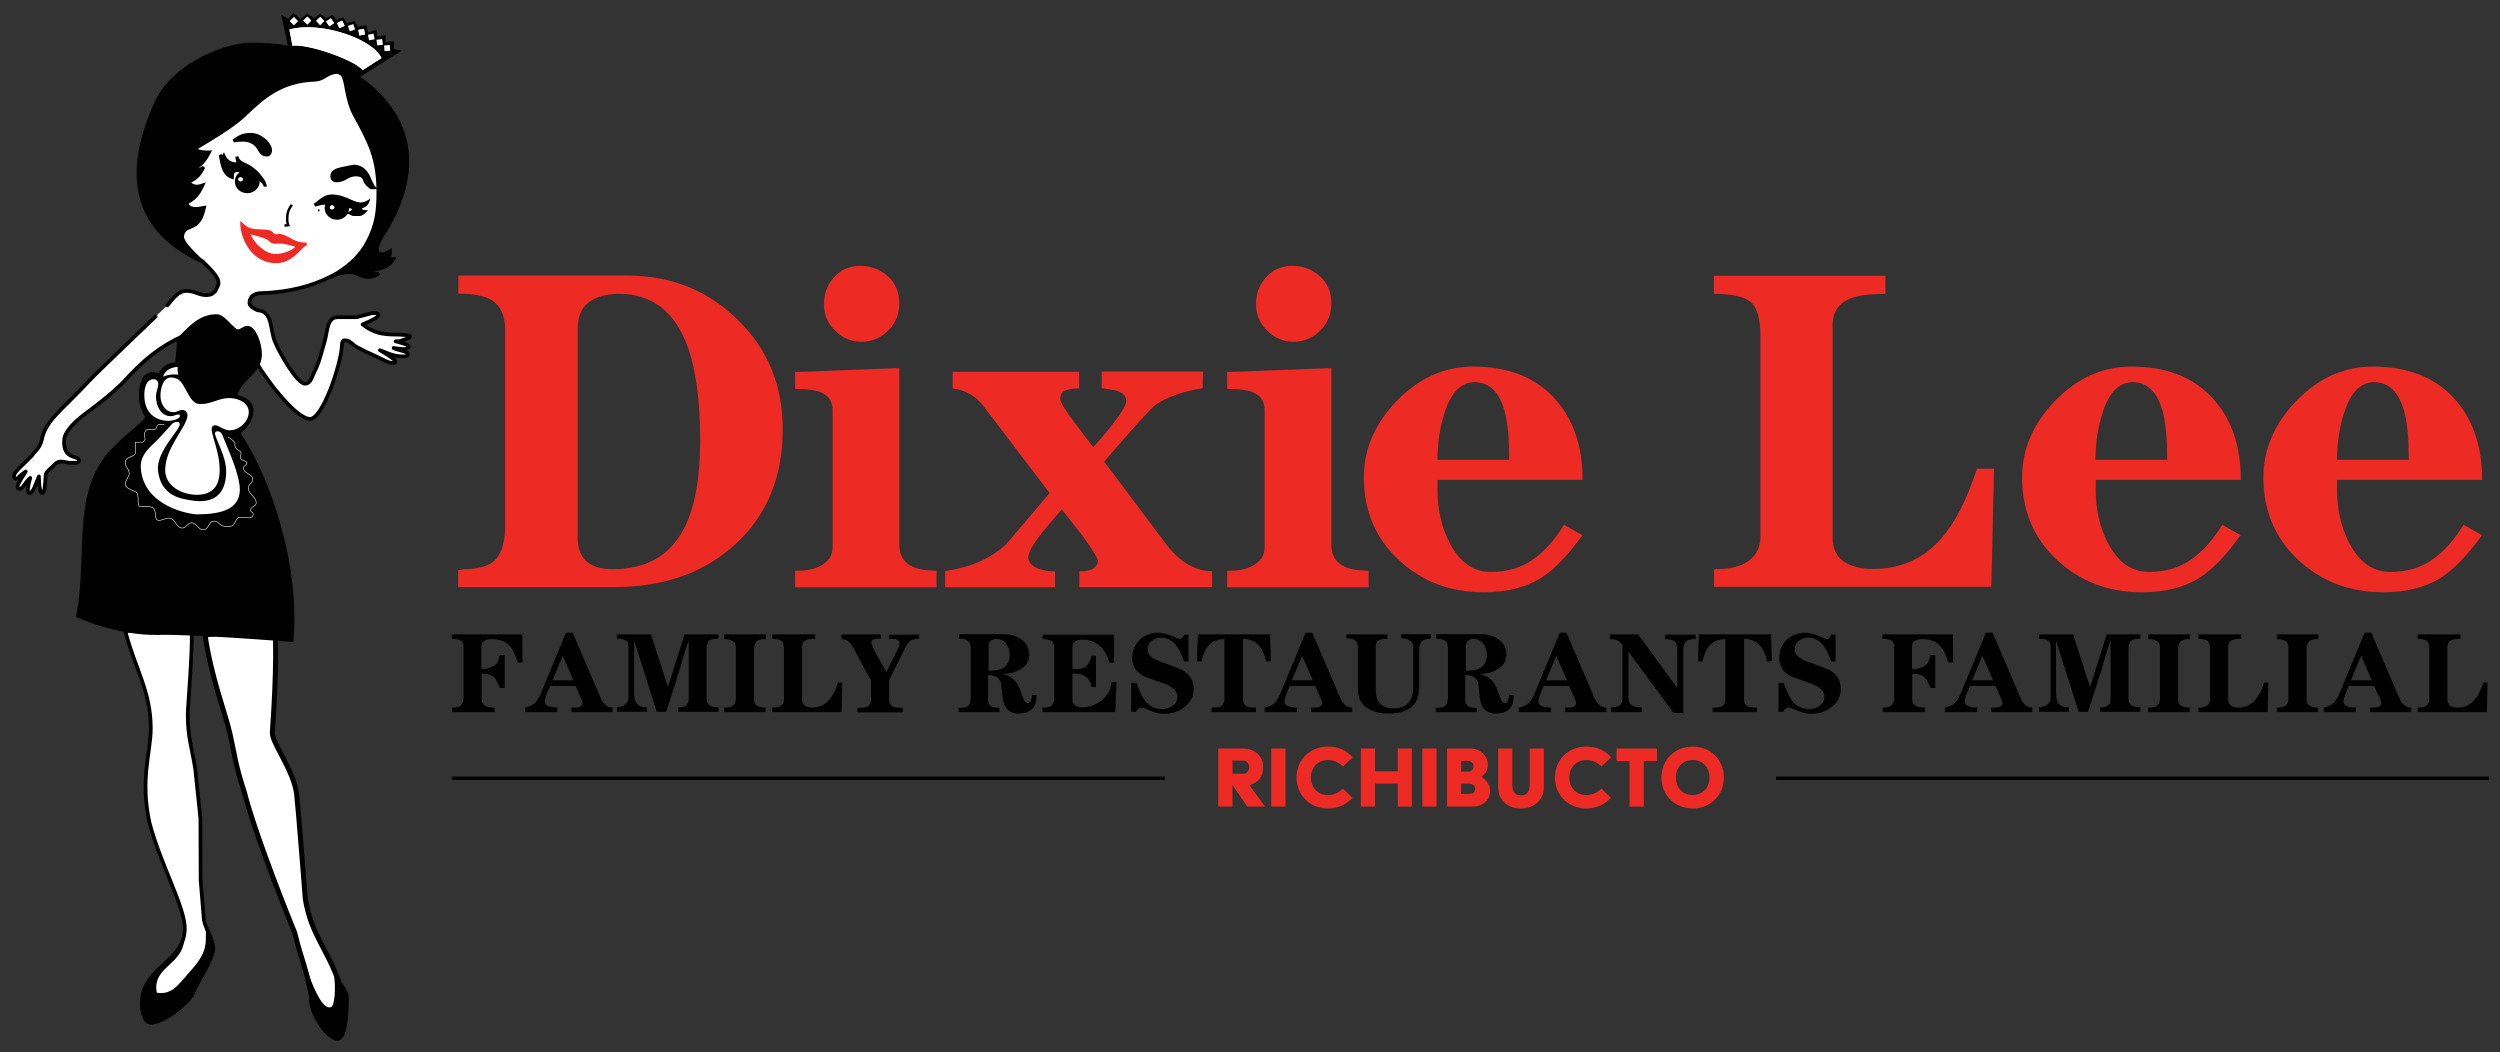 <?xml version="1.0" encoding="utf-8"?>
<!-- Generator: Adobe Illustrator 26.0.2, SVG Export Plug-In . SVG Version: 6.00 Build 0)  -->
<svg version="1.1" id="Layer_1" xmlns="http://www.w3.org/2000/svg" xmlns:xlink="http://www.w3.org/1999/xlink" x="0px" y="0px"
	 viewBox="0 0 1008 424.2" style="enable-background:new 0 0 1008 424.2;" xml:space="preserve">
<rect x="0" y="0" width="1008" height="424.2" fill="#333333" stroke="none"/>
<style type="text/css">
	.st0{fill:#FFFFFF;}
	.st1{fill:none;stroke:#000000;stroke-width:1.5;stroke-miterlimit:3.864;}
	.st2{fill:none;stroke:#000000;stroke-width:2;stroke-miterlimit:3.864;}
	.st3{fill:none;stroke:#000000;stroke-width:1.5;stroke-linejoin:round;stroke-miterlimit:3.864;}
	.st4{fill:none;stroke:#000000;stroke-width:0.221;stroke-miterlimit:3.864;}
	.st5{fill:none;stroke:#000000;stroke-miterlimit:3.864;}
	.st6{fill:#EE2A24;}
	.st7{fill:none;stroke:#FFFFFF;stroke-width:0.227;stroke-linecap:round;stroke-miterlimit:3.864;}
</style>
<g>
	<g>
		<path class="st0" d="M50.5,254.3c3.7,14.8,10.3,24.2,10.3,39.3c0,10-4.4,20.4-0.5,38.2C64.8,349,75,366.4,74.5,375
			c-0.4,7.6-5.4,10.8-11,16.3c-4.8,4.8-6.3,8.4-6.3,13.5c0,2.6,0.9,7.5,3.5,7.5c6.9,0,16.6-10,17-11.7c1.1-3.7,8.2-13.5,8.2-18.1
			c0-4.3-2.9-7.4-3.7-11.6L80.9,355l-0.1-25l-2.1-20.1c-1.5-9.2-3-12.7-3-21.8c0-3.1,1.9-25.1,1.6-33L50.5,254.3z"/>
		<path class="st1" d="M50.5,254.3c3.7,14.8,10.3,24.2,10.3,39.3c0,10-4.4,20.4-0.5,38.2C64.8,349,75,366.4,74.5,375
			c-0.4,7.6-5.4,10.8-11,16.3c-4.8,4.8-6.3,8.4-6.3,13.5c0,2.6,0.9,7.5,3.5,7.5c6.9,0,16.6-10,17-11.7c1.1-3.7,8.2-13.5,8.2-18.1
			c0-4.3-2.9-7.4-3.7-11.6L80.9,355l-0.1-25l-2.1-20.1c-1.5-9.2-3-12.7-3-21.8c0-3.1,1.9-25.1,1.6-33L50.5,254.3z"/>
		<path class="st0" d="M136.9,396.8c-4.7-14-11.4-19.7-13.8-34.3c0,0-2.9-37.3-3.5-42.3c-1.2-9.7-10.1-20.8-9.8-24.9
			c1.9-26.6,1.2-38.8,1.2-38.8l-9.6-1.9h-5.8L82.7,256c2.3,16.6,8.2,31.7,10,39.7c2.1,9.3,2.1,12.3,5.8,23.6
			c3.2,12.8,12.8,38.3,20.3,56.7c2.6,10.6,5,15.4,6.8,25.9c-0.5,7.9,8.1,17.9,11,16.6c3-1.4,3-14,3-16.1
			C139.7,400.5,138.2,398.1,136.9,396.8"/>
		<path class="st2" d="M136.9,396.8c-4.7-14-11.4-19.7-13.8-34.3c0,0-2.9-37.3-3.5-42.3c-1.2-9.7-10.1-20.8-9.8-24.9
			c1.9-26.6,1.2-38.8,1.2-38.8l-9.6-1.9h-5.8L82.7,256c2.3,16.6,8.2,31.7,10,39.7c2.1,9.3,2.1,12.3,5.8,23.6
			c3.2,12.8,12.8,38.3,20.3,56.7c2.6,10.6,5,15.4,6.8,25.9c-0.5,7.9,8.1,17.9,11,16.6c3-1.4,3-14,3-16.1
			C139.7,400.5,138.2,398.1,136.9,396.8z"/>
		<path class="st2" d="M139.2,132.1c1.3,0.3,2.1,1.1,2.5,2.3"/>
		<path class="st0" d="M35.7,153.8c-3.8,4.1-5.1,5.2-8.9,9.1c-2.9,2.9-6.5,6.3-8.4,10c-2.2,4-0.7,5.8-4.7,9.7
			c-2.5,3.6-9.8,8.4-7.7,10.2c0.8,0.7,1.8-0.7,1.8-0.7c0.6-0.7,1.9-1.4,2.6-2c-2.1,3.3-4.1,6.3-3,6.9c1.6,0.9,2.5-2.5,4.8-4.3
			c-0.9,2.9-1.3,5.5-0.6,6c0.8,0.6,1.8-1.1,2.2-2c0.8-1.8,1.1-2.9,1.9-4.6c0,0.9,0.1,6.9,1.3,6.7c1.1-0.1,1.2-4,1.4-7.2
			c0-1.1,1.7-2.5,3-3.7c1-1,1.7-1.8,3.2-1.8s2.3,0.5,3.7,0.5c1.6,0,3.4,0.3,3.6-0.9c0-2.3-6.8,0-6-8.6c0.4-3.4,4.4-7.2,8.4-10.2
			c5.7-4.3,9.1-6.8,14.3-11.7c2.9-2.6,10.9-13.3,24.6-19.4c3.4-1.7,6-0.8,9.7-0.8c8.6,0,12.3,5.1,19.7,9.6
			c3.3,6.7,16.5,24.3,22.4,24.3c5.1,0,12.3-21.6,12.8-29c0.1-1.1,0-2.7,1.2-2.7c2.1,0,2.9,1.6,4.7,2.6c3.1,1.7,4.9,2.5,8.2,4
			c2.5,1.1,4.3,2.4,6.4,2.6c0.4,0,0.9-0.1,1.1-0.5c0.3-0.8-4.1-3.5-6.2-4.7c3.6,1.4,5.6,2.5,9.3,2.5c0.9,0,1.7,0,2-0.8
			c0.4-0.9-2.8-1.6-4.7-2.1c-0.5-0.1-0.7-0.3-1.1-0.5c1.7,0.1,5.5,1.3,6.1-0.6c0-0.7-2.1-1.2-5.3-2.1c1.7,0,1.6,0,3.2-0.6
			c0.9-0.3,2.6-0.6,2.6-1.5c0-0.3-3.5-0.6-5.4-0.6c-5.6,0-9.3-0.6-13.7-4.1c3.5-1.5,6.8-3,6.4-4c-0.3-0.9-2.8-0.5-2.8-0.5l-6.1,1.6
			h-7.6c-4.3,0-4,5.7-5.2,9.8c-1.5,5-2,8.1-4.4,12.8c-0.9,1.9-1.4,4.2-3.5,4.2c-3.3,0-10.3-12.5-12.1-16.8c-2.1-4.9-0.8-12.4-7-12.8
			c-1.1-0.4-3.2-1.6-3.3-2.7c-0.2-3.9,3.8-4.2,4.3-4.2c11.6-0.3,21.1-2.9,28.4-6.7h0.3c9.2-3.7,15.7-10.2,19.8-19.3
			c1.7-3.9,6.1-4.9,6.1-9.2V69.5c0-10.4-6.1-15.2-11.2-24.2c-4.2-7.3-4.6-17.7-13.1-17.7c-11.1,0-17.6,1.8-27.5,7
			c-11.8,6.2-21.8,6.8-28.5,18.2C71.1,66.2,70,75.9,70,91.3c0,6.8,5.2,11.9,11.6,14c3.2,3.1,6.3,6.2,6.5,8.4
			c0.2,1.4-0.7,2.2-1.2,3.5c-0.9,1.3-2.1,1.8-3.7,1.8c-3.1,0-4.7-1.7-7.8-1.7c-3.8,0-5.4,3-7.9,5.8C67.6,123,39.9,149.3,35.7,153.8"
			/>
	</g>
	<polygon points="144.5,31.4 162,20.4 158.8,19.8 158.8,16.7 155.4,16.9 155.5,14.2 152.1,14.7 151.8,11.9 148.4,13.1 147.7,10.2 
		144.2,10.8 143.1,8.5 139.8,9.3 138.4,7 135.6,8.1 134,5.9 131.7,7.4 129,5.5 126.6,7.3 123.9,5.4 121.1,7.7 118.3,5.2 116.2,7.6 
		113.4,5.9 116.4,20.1 	"/>
	<g>
		<path class="st0" d="M153.8,23.4c-3.4-7.6-24.3-15-37.1-11.5l1.2,6.5c6.5-0.8,25.6,6,28.3,9.9L153.8,23.4z"/>
		<path class="st0" d="M153.8,23.4c-3.4-7.6-24.3-15-37.1-11.5l1.2,6.5c6.5-0.8,25.6,6,28.3,9.9L153.8,23.4z"/>
	</g>
	<polygon class="st0" points="116.9,8.5 118.5,10.1 120.1,8.5 118.5,6.9 	"/>
	<polygon class="st0" points="116.9,8.5 118.5,10.1 120.1,8.5 118.5,6.9 	"/>
	<polygon class="st0" points="122.3,8.3 123.9,9.9 125.5,8.3 123.9,6.7 	"/>
	<polygon class="st0" points="122.3,8.3 123.9,9.9 125.5,8.3 123.9,6.7 	"/>
	
		<rect x="127.919" y="7.248" transform="matrix(0.72 -0.694 0.694 0.72 30.348 91.966)" class="st0" width="2.3" height="2.3"/>
	
		<rect x="127.919" y="7.248" transform="matrix(0.72 -0.694 0.694 0.72 30.348 91.966)" class="st0" width="2.3" height="2.3"/>
	<polygon class="st0" points="131.5,8.7 132.8,10.6 134.7,9.3 133.4,7.4 	"/>
	<polygon class="st0" points="131.5,8.7 132.8,10.6 134.7,9.3 133.4,7.4 	"/>
	
		<rect x="136.222" y="8.706" transform="matrix(0.907 -0.422 0.422 0.907 8.661 58.863)" class="st0" width="2.3" height="2.3"/>
	
		<rect x="136.222" y="8.706" transform="matrix(0.907 -0.422 0.422 0.907 8.661 58.863)" class="st0" width="2.3" height="2.3"/>
	<g>
		<path d="M84.6,375.7c-0.2-0.4-0.4-0.8-0.5-1.2l-1.2,0.4c0.2,0.9,0.2,1.4,0.1,2.2c0,0.3,0,0.7,0,1.2c0,6.1-2.9,9.5-7,14.1l-1.9,2.2
			c-2.8,3.2-5,5.8-9.2,5.8c-0.5,0-0.8-0.1-1.2-0.1c-0.2,0-0.3,0-0.5-0.1c0-0.3-0.1-0.5-0.1-0.7C63,399,63,398.6,63,398
			c0-4,2.6-6.5,5.3-9s5.5-5.2,5.9-9.6L73,379c-1.3,3.7-3.9,6.1-7.1,9.2c-0.9,0.8-1.8,1.7-2.8,2.7c-4.7,4.7-6.5,8.5-6.5,14
			c0,3.3,1.1,8.1,4.1,8.1c7.1,0,17-10,17.7-12.1c0.4-1.4,1.7-3.7,3.1-6.3c2.4-4.2,5.1-9.1,5.1-12C86.6,380,85.6,377.8,84.6,375.7"/>
		<path d="M137.4,396.4c-0.5-1.6-1.1-3.1-1.7-4.6l-1.2,0.4c1.2,6.8,0.2,13.4-0.9,13.8c-0.3,0.1-0.5,0.2-0.8,0.2
			c-3.5,0-7.3-10.4-8.7-14.3l-1.2,0.4c0.8,2.9,1.5,6.2,2.1,9.6c-0.3,5.1,2.9,10.9,6.2,14.3c1.1,1.1,3.1,3,4.9,3
			c0.3,0,0.6-0.1,0.8-0.2c2.8-1.3,3.4-9.8,3.4-16.7C140.3,400.4,138.9,397.9,137.4,396.4"/>
	</g>
	
		<rect x="140.605" y="10.089" transform="matrix(0.945 -0.327 0.327 0.945 4.102 46.912)" class="st0" width="2.3" height="2.3"/>
	
		<rect x="144.691" y="11.799" transform="matrix(0.982 -0.188 0.188 0.982 0.169 27.68)" class="st0" width="2.3" height="2.3"/>
	
		<rect x="144.691" y="11.799" transform="matrix(0.982 -0.188 0.188 0.982 0.169 27.68)" class="st0" width="2.3" height="2.3"/>
	
		<rect x="148.492" y="13.792" transform="matrix(0.982 -0.191 0.191 0.982 -0.102 28.827)" class="st0" width="2.3" height="2.3"/>
	
		<rect x="152.004" y="15.896" transform="matrix(0.992 -0.123 0.123 0.992 -0.934 18.968)" class="st0" width="2.3" height="2.3"/>
	
		<rect x="155.008" y="18.199" transform="matrix(0.996 -0.085 0.085 0.996 -1.081 13.392)" class="st0" width="2.3" height="2.3"/>
	<path class="st3" d="M35.7,153.8c-3.8,4.1-5.1,5.2-8.9,9.1c-2.9,2.9-6.5,6.3-8.4,10c-2.2,4-0.7,5.8-4.7,9.7
		c-2.5,3.6-9.8,8.4-7.7,10.2c0.8,0.7,1.8-0.7,1.8-0.7c0.6-0.7,1.9-1.4,2.6-2c-2.1,3.3-4.1,6.3-3,6.9c1.6,0.9,2.5-2.5,4.8-4.3
		c-0.9,2.9-1.3,5.5-0.6,6c0.8,0.6,1.8-1.1,2.2-2c0.8-1.8,1.1-2.9,1.9-4.6c0,0.9,0.1,6.9,1.3,6.7c1.1-0.1,1.2-4,1.4-7.2
		c0-1.1,1.7-2.5,3-3.7c1-1,1.7-1.8,3.2-1.8s2.3,0.5,3.7,0.5c1.6,0,3.4,0.3,3.6-0.9c0-2.3-6.8,0-6-8.6c0.4-3.4,4.4-7.2,8.4-10.2
		c5.7-4.3,9.1-6.8,14.3-11.7c2.9-2.6,10.9-13.3,24.6-19.4c3.4-1.7,6-0.8,9.7-0.8c8.6,0,12.3,5.1,19.7,9.6
		c3.3,6.7,16.5,24.3,22.4,24.3c5.1,0,12.3-21.6,12.8-29c0.1-1.1,0-2.7,1.2-2.7c2.1,0,2.9,1.6,4.7,2.6c3.1,1.7,4.9,2.5,8.2,4
		c2.5,1.1,4.3,2.4,6.4,2.6c0.4,0,0.9-0.1,1.1-0.5c0.3-0.8-4.1-3.5-6.2-4.7c3.6,1.4,5.6,2.5,9.3,2.5c0.9,0,1.7,0,2-0.8
		c0.4-0.9-2.8-1.6-4.7-2.1c-0.5-0.1-0.7-0.3-1.1-0.5c1.7,0.1,5.5,1.3,6.1-0.6c0-0.7-2.1-1.2-5.3-2.1c1.7,0,1.6,0,3.2-0.6
		c0.9-0.3,2.6-0.6,2.6-1.5c0-0.3-3.5-0.6-5.4-0.6c-5.6,0-9.3-0.6-13.7-4.1c3.5-1.5,6.8-3,6.4-4c-0.3-0.9-2.8-0.5-2.8-0.5l-6.1,1.6
		h-7.6c-4.3,0-4,5.7-5.2,9.8c-1.5,5-2,8.1-4.4,12.8c-0.9,1.9-1.4,4.2-3.5,4.2c-3.3,0-10.3-12.5-12.1-16.8c-2.1-4.9-0.8-12.4-7-12.8
		c-1.1-0.4-3.2-1.6-3.3-2.7c-0.2-3.9,3.8-4.2,4.3-4.2c11.6-0.3,21.1-2.9,28.4-6.7h0.3c9.2-3.7,15.7-10.2,19.8-19.3
		c1.7-3.9,6.1-4.9,6.1-9.2V69.5c0-10.4-6.1-15.2-11.2-24.2c-4.2-7.3-4.6-17.7-13.1-17.7c-11.1,0-17.6,1.8-27.5,7
		c-11.8,6.2-21.8,6.8-28.5,18.2C71.1,66.2,70,75.9,70,91.3c0,6.8,5.2,11.9,11.6,14c3.2,3.1,6.3,6.2,6.5,8.4c0.2,1.4-0.7,2.2-1.2,3.5
		c-0.9,1.3-2.1,1.8-3.7,1.8c-3.1,0-4.7-1.7-7.8-1.7c-3.8,0-5.4,3-7.9,5.8C67.6,123,39.9,149.3,35.7,153.8z"/>
	<path d="M157.6,103.7c0.4-0.8,0.4-1.7,0.4-2.6V100l-1,0.6c-0.5,0.3-2.1,1.2-3.2,1.2c-0.3,0-0.6-0.1-0.7-0.2
		c-0.8-0.7-0.2-3.1,1.4-5.8c8-12,23-42.3-9.7-65.2c-15.2-9.1-24.5-13.4-43.7-13.4c-9.1,0-30.5,7.1-38.6,23.5
		c-7.8,17.2-9.4,31.1-5,42.7c3.7,9.7,11.8,17.3,23.9,22.6l0.7-1l-0.8-0.7c-3.4-3.3-7.3-7-7.1-9c0.2-2,1.3-2.5,2.8-3.1
		c0.9-0.4,1.9-0.8,2.8-1.6c2-1.9,2.7-4.5,3.2-6.8l0.2-0.9L82.3,83c-0.3,0.1-0.7,0.1-1,0.2c-0.9,0.2-1.7,0.3-2.5,0.3
		c-1.2,0-2.1-0.4-2.8-1.3c3.1-1.9,4.4-3.1,6.4-7.4l0.6-1.3L81.6,74c-1.7,0.6-3.1,0.8-4.5-0.4c2.9-1.5,4.1-2.9,5.6-5.9l-0.9-0.8
		c-0.7,0.4-1.3,0.8-1.8,1c2.1-1.6,3.4-3.1,5-6.3l0.5-1l-1.1,0.1c-1.6,0.1-3.2-0.1-4.7-0.6c4.9-2.9,14.4-8.6,18.5-12.4
		c0.6-0.5,1.2-1.1,1.8-1.7c6.3-5.9,13.4-12.6,26.8-13.1c2.3-0.1,3.6-0.9,4.9-1.7c1.2-0.7,2.3-1.4,4.4-1.4c0.1,0,0.6,0.2,0.8,0.4
		c0.2,0.1,0.4,0.2,0.6,0.3c0.7,1.1,1.1,3.1,1.5,5.4c0.6,3.1,1.4,7,3.2,10.5c6.2,11.3,9.6,17.6,9.6,31.2c0,7.4-0.7,13-4.2,19.5
		c-2.8,5.5-7.8,10.2-14.6,13.8l0.5,1.2c0.7-0.2,1.3-0.4,1.8-0.6c2.1-0.7,3-1,5.9-1c1.3,0,2.3,0.4,3.3,0.9c1.1,0.5,2.2,1,3.8,1
		c1.4,0,3-0.1,4.9-1.7l-0.5-1.1c0,0-1.4,0.2-1.9,0c0.3-0.1,0.7-0.2,1.1-0.3c2.1-0.4,5.5-1.2,7.4-4.6l0.7-1.2l-1.4,0.3
		C158.4,103.6,158,103.6,157.6,103.7"/>
	<path d="M101.2,53.6c-3.2,0-4.7,0.7-7.4,2.7l0.5,1.1c1.3-0.2,2.5-0.3,3.5-0.3c2.4,0,3.4,0.7,4.3,1.2c0.1,0.1,0.3,0.2,0.3,0.2
		c0.8,0.7,1.2,1.4,1.6,2.1c0.7,1.2,1.5,2.5,3.7,2.5c1.1,0,1.9-1,2-2.5c0-1.1-0.7-2.6-2-4C105.9,54.8,103.4,53.6,101.2,53.6"/>
	<path d="M151.3,75.2c-0.5-0.5-0.9-1.5-1.4-2.5c-1-2.5-2.5-6-7.1-6.3c-0.3,0-1.2,0.2-2.8,0.5c-0.9,0.2-2,0.4-2.8,0.6
		c-3.5,0.7-4,2.5-4,3.5c0,1.6,1,2.5,2.6,2.5s2.9-0.6,4.1-1.3c1.1-0.6,2.2-1.1,3.4-1.1h0.2c2.3,0.1,2.6,0.7,3,1.8
		c0.2,0.6,0.5,1.2,1.2,1.9c0.1,0.1,0.2,0.3,0.4,0.4c0.5,0.5,1,1.1,2,1.1c0.2,0,0.4,0,0.6,0l1.7-0.2L151.3,75.2z"/>
	<path d="M105.6,71.1l-0.3-0.4c-1.3-1.7-2.3-2.5-4-3.7c-0.7-0.5-1.5-0.9-2.2-1.2c-1.5-0.7-2.6-1.2-3-2.8l-1.2,0.2
		c0,0.3,0.1,0.5,0.1,0.7c0.1,0.6,0.1,1.1,0.3,1.6c-2.2-0.1-3.7-1.1-4.5-3l-0.5-1.1l-0.6,1c0,0.1-0.1,0.1-0.1,0.2l0,0l-0.3-0.5
		l-1.1,0.5c0.1,0.5,0.2,1.1,0.3,1.6c0.7,3.4,1.3,6.6,4.9,7.9l0.8,0.3l0.1-0.8c0-0.3,0-0.6,0-0.8v-0.4c0-0.5,0.5-1,1-1
		c0.6,0,1.1,0,1.3,0.1c-1.2,0.9-1.9,2.2-1.9,3.7c0,2.6,2.2,4.7,5,4.7c2.7,0,5-2.1,5-4.7v-0.1c0.8,0.5,1.3,1.1,1.7,2.2l1.2-0.1
		C107.4,73.4,106.5,72.3,105.6,71.1"/>
	<path class="st0" d="M96.1,72.3c0-0.4,0.4-0.8,0.9-0.8s0.9,0.4,0.9,0.8s-0.4,0.8-0.9,0.8C96.5,73.1,96.1,72.8,96.1,72.3"/>
	<path class="st0" d="M96.1,72.3c0-0.4,0.4-0.8,0.9-0.8s0.9,0.4,0.9,0.8s-0.4,0.8-0.9,0.8C96.5,73.1,96.1,72.8,96.1,72.3"/>
	<path d="M128.3,84.8c0-0.2,0.1-0.4,0.2-0.4c0.1,0,0.2,0.2,0.2,0.4c0,0.2-0.1,0.4-0.2,0.4C128.4,85.2,128.3,85,128.3,84.8"/>
	<path class="st4" d="M128.3,84.8c0-0.2,0.1-0.4,0.2-0.4c0.1,0,0.2,0.2,0.2,0.4c0,0.2-0.1,0.4-0.2,0.4
		C128.4,85.2,128.3,85,128.3,84.8z"/>
	<path d="M141,85.2l-0.6,0.4c0.2-0.5,0.4-1.1,0.4-1.7v-0.1c0.5,0.2,0.9,0.4,1.3,0.6C141.8,84.6,141.4,84.9,141,85.2 M148.7,81.8
		l0.7-1.7l-1.6,0.9c-2.1,1.2-4.1,0.5-6.5-0.6c-2-0.9-4.2-1.9-7.4-2c-2.6,0-4.2,1.3-6,2.7c-0.4,0.4-0.9,0.7-1.4,1.1l0.6,1.1
		c1.3-0.4,2.6-0.7,4-0.8c-0.1,0.4-0.2,0.9-0.2,1.4c0,2.6,2.2,4.7,5,4.7c1.8,0,3.4-1,4.3-2.4l0.8,0.3c0.2,0.1,0.3,0.1,0.4,0.2
		c0.3,0.2,0.7,0.4,1.2,0.4h2.3c1.2,0,2.3-1.1,2.5-1.3l1-1l-1.4-0.1c-0.5,0-0.9-0.2-1.2-0.6h0.1C146.9,83.6,148.1,83.2,148.7,81.8"/>
	<path class="st0" d="M133,83.6c0-0.4,0.4-0.8,0.9-0.8s0.9,0.4,0.9,0.8s-0.4,0.8-0.9,0.8S133,84.1,133,83.6"/>
	<path class="st0" d="M133,83.6c0-0.4,0.4-0.8,0.9-0.8s0.9,0.4,0.9,0.8s-0.4,0.8-0.9,0.8S133,84.1,133,83.6"/>
	<path class="st5" d="M117.7,82.6c-1.6,2-1.9,3.6-1.9,6.1c0,0.8,0.1,1.3,0.4,2.1c-0.6,0.1-0.9,0.1-1.5,0.1"/>
	<path class="st6" d="M123.5,97.8c-3.4,0-5-1-6.6-1.9c-1.1-0.6-2.3-1.3-4-1.6c-0.3-0.1-0.6,0-0.9,0.1s-0.7,0.1-1,0
		c-0.5-0.1-0.7-0.4-1-0.7c-0.4-0.4-0.8-0.8-1.8-1c-1.1-0.1-2.1-0.2-3.1-0.2c-2.8-0.1-5-0.2-7.1-2.4L96.9,89v1.5
		c0,3.9,3.2,14.9,13.7,15.6c0.3,0,0.6,0,0.8,0l0,0c4.6,0,7.5-2.9,9.6-5c1.1-1.1,2-2,2.8-2.3L123.5,97.8z"/>
	<path class="st0" d="M119,99.4c-2.5-0.5-3.8-1.2-6.3-1.2c-1,0-1.4,0.2-2.6,0c-1.3-0.3-1.7-1.4-3-1.9c-2.3-0.9-4.4-1.4-6.1-1.8
		c2,4.4,6.3,7.8,9.9,7.9C113.7,102.5,118.3,100.9,119,99.4"/>
	<path d="M97,174.6c2.9-1.9,5.1-5.7,5.2-8.8c0.1-3.2-2.4-5.7-6.4-6.5c0.9-3.1,2.9-5.1,4.8-7c2.4-2.4,5-5,5-9.5s-2.5-11.4-5.8-11.4
		c-0.9,0-1.7,0.4-2.3,0.8c-0.6,0.3-1.1,0.6-1.7,0.6c-0.5,0-1.8-1.3-2.8-2.3c-1.7-1.8-3.7-3.8-5.6-3.8c-6.4,0-10.2,3.9-13.9,7.6
		c-0.7,0.7-1.4,1.4-2.1,2.1l-0.2,0.2v0.3c0.2,2.1,0,3.7-0.2,5.4c-0.1,1.1-0.2,2.3-0.3,3.8c-3,0.2-5.3,1.6-6.9,4.4
		c-0.2,0-0.4-0.1-0.7-0.2c-0.5-0.1-1-0.3-1.5-0.3c-3.5,0-5.6,3.5-5.6,9.5c0,3.6,0.9,5.7,2.5,8.8c-1,1.4-3.3,3.4-6,5.7
		s-5.7,4.9-8.2,7.7C34,192.9,33.4,208,32.9,224c-0.3,8-0.6,16.2-2.2,24.2l-0.1,0.5l0.4,0.2c0.2,0.1,16.2,7.5,33,7.1
		c12.9-0.4,53.3,2.8,53.6,2.8l0.6,0.1l0.1-0.6C121,228.1,109.3,192.9,97,174.6"/>
	<path class="st0" d="M74.3,156.1c-1.1-2.4-2.8-3.9-5.3-3.9c-3.2,0-4.3,4.2-4.3,7.4c0,3.3,2,6.6,5.3,6.6c1.4,0,2.1-0.9,3.6-0.9
		c1.1,0,2.1,1.1,2,2.3c-0.5,5-9,12.8-9,22c0,6.4,6.9,10.1,13.3,9.9c7.8-0.3,9-6.1,8.6-11.8c-0.4-7-4.2-14.2-2.9-15.7
		c1.6-1.8,3.9,1.5,7,1.5c3.8,0,7.6-3.4,7.7-7.2c0.1-3.5-3.6-5.8-7.9-5.8c-4.1,0-7.2,2.4-11.3,2.4C77.4,163.2,76.2,159.1,74.3,156.1"
		/>
	<path class="st0" d="M71.6,147.9c-2.8,0.3-5,1.3-5.9,4c2.6-1.2,5.6-1,6.2-0.8C71.6,149.9,71.6,149.2,71.6,147.9"/>
	<path class="st0" d="M72.3,167.1c-1.4,0-2.1,0.7-3.5,0.7c-3.9,0-5.9-4.1-5.9-7.9c0-2.1,0.9-3.2,0.9-5.3c0-1-0.9-1.7-1.9-1.7
		c-3,0-3.8,3.8-3.7,6.8c0.1,6.7,4.4,10,9.9,10C69.9,169.6,73.5,168.7,72.3,167.1"/>
	<path class="st0" d="M63.7,189.7c0.5,4.3,2.4,10,10.9,11.6c4,0.8,16.3,3.7,16.6-11c0.1-6.4-4.5-13.4-4.5-15.6c0-0.7,0.5-0.8,1-0.8
		c1.8,0,2.1,2,2.8,3.6c1.1,2.8,6.3,14,6.2,20.1c-0.2,7.5-6.9,9.7-17,9.8c-3.5,0-21.7-3.3-22.9-18.4c-0.4-4.6,2.1-7.3,5.5-10.5
		c2.2-2,3.2-3.4,5.2-5.5c1.3-1.4,2.1-2.9,4-2.9c0.4,0,0.8,0.2,0.9,0.6C73.6,172.5,62.9,181.7,63.7,189.7"/>
	<path class="st7" d="M66.2,171.1c-0.2,0-1.6,0-1.9,0c-1.4,0-0.8,2.1-2.2,2.1h-2.4c-0.9,0-1.3,0.9-1.5,1.8l0.3,2.1
		c-0.3,0.6-0.6,1.2-1.3,1.2h-2.6c0,0.6,0.1,0.9,0.1,1.5v2.4c0,2.3-4.2,1.8-4.2,4.1c0,2.2,1.6,2.6,1.6,4.8c0,0.7-1.6,2.9-1.6,4.1
		c0,1.5,2.3,2.3,4.3,3.1c1.9,1.6-0.3,6,2.2,6h2.7c1.1,0,2.2,0.2,2.6,1.3c0.7,1.6,0,4.2,1.7,4.2c1.6,0,2.5-0.9,4.1-0.9
		c2.6,0,2.8,4,5.4,4c1.7,0,2.1-2.1,3.7-2.1c2.1,0,2.7,2.8,4.8,2.8c2.1,0,2.2-3.5,4.3-3.5c1.9,0,2.4,2.1,4.3,2.1h2.2
		c1.6,0,1.9-1.8,2.8-3.1c0.3-0.2,0.4-0.5,0.8-0.5c1.6,0,2.5,0.2,4.1,0.2c0.8,0,1.6-0.6,1.6-1.5c0-0.8-1.1-0.9-1.1-1.6
		c0-1.5,2.3-1.5,2.3-2.9c0-2.7-3.2-3.4-3.2-6.1c0-1.5,1.8-1.9,1.8-3.4c0-2.4-3.7-2.2-3.7-4.6c0-0.9,1.4-1.3,1.4-2.2
		c-1-1-2.7-0.8-2.7-2.2c0-0.6,0.3-0.9,0.3-1.4c0-1.3-1.8-1.3-2.3-2.6c-0.8-2,1.3-1.2-2.9-4.1"/>
</g>
<g>
	<rect x="716.1" y="313.1" width="287.5" height="1.4"/>
</g>
<g>
	<rect x="182.2" y="313.1" width="287.5" height="1.4"/>
</g>
<path d="M182.3,285.3c1.6,0,2.7-0.2,3.4-0.8c0.8-0.6,1.2-1.7,1.2-3.2v-20.5c0-1.4-0.5-2.3-1.4-2.7c-0.7-0.3-1.7-0.5-3.3-0.5v-1.8
	h28.4l0.1,11.3h-2c-0.9-3.1-2-5.4-3.4-6.8c-1.7-1.8-4-2.6-6.9-2.6c-1.2,0-2.1,0.2-2.8,0.5c-1,0.5-1.5,1.2-1.5,2.3v9.2h1.4
	c0.2,0,0.4,0,0.7-0.1s0.5-0.1,0.8-0.2c1.5-0.4,2.6-1,3.2-1.8c0.5-0.6,0.9-1.8,1.4-3.5h1.9v13.3h-1.9c-0.8-1.8-1.4-2.9-1.6-3.3
	c-1-1.6-2.6-2.4-4.9-2.4h-0.9v10.2c0,1.1,0.3,1.9,1,2.4c0.8,0.7,2.2,1,4.2,1v1.8h-17.1L182.3,285.3L182.3,285.3z"/>
<path d="M231.2,274.3l-4.3-9.9l-4.1,9.9H231.2z M211.8,285.3c1.6-0.4,2.8-0.9,3.7-1.7c0.9-0.8,1.6-1.9,2.3-3.4l10.4-25.1h2.7
	l11.3,26.3c0.5,1.2,1.1,2.1,1.8,2.7c0.9,0.8,1.9,1.2,3,1.2v1.8h-16.6v-1.8h1.3c0.9,0,1.5-0.1,2-0.3c0.8-0.3,1.2-0.8,1.2-1.5
	c0-0.4-0.4-1.6-1.2-3.3c-0.6-1.2-1.1-2.4-1.6-3.6h-10.3c-0.6,1.3-1,2.4-1.3,3.1c-0.6,1.4-0.8,2.5-0.8,3.2c0,1,0.6,1.6,1.9,2
	c0.8,0.2,1.9,0.4,3.1,0.4v1.8h-13v-1.8H211.8z"/>
<path d="M248.7,285.2c1.4-0.1,2.5-0.5,3.3-1.1c0.9-0.7,1.4-1.7,1.4-3.1v-20.7c0-1.1-0.5-1.9-1.6-2.3c-0.8-0.3-1.8-0.5-3.1-0.5v-1.7
	h13.8l6.8,21.2l6.7-21.2h13.7v1.7c-1.8,0-3.1,0.3-3.8,0.9c-0.7,0.6-1,1.8-1,3.6v19.7c0,1.4,0.5,2.3,1.5,2.9c0.7,0.4,1.8,0.6,3.3,0.6
	v1.8h-16.2v-1.8h0.3c1.2,0,2.1-0.2,2.7-0.7c0.8-0.6,1.2-1.4,1.2-2.6v-23.7c-0.7,1.8-1.5,4.3-2.4,7.5c-1.2,4.2-2,6.8-2.3,7.6
	c-0.7,2.3-1.4,4.6-2.2,6.9c-0.7,2.3-1.5,4.6-2.2,6.8h-3.8l-9.1-28.7v20.8c0,2.1,0.3,3.6,1,4.5c0.8,1.1,2.2,1.6,4.2,1.6v1.8h-12.1
	v-1.8H248.7z"/>
<path d="M292,285.3c1.4,0,2.5-0.2,3.2-0.6c1-0.6,1.5-1.5,1.5-2.8V261c0-1.3-0.5-2.2-1.5-2.7c-0.7-0.4-1.8-0.6-3.2-0.6v-1.9h16.8v1.9
	h-0.6c-1.5,0-2.6,0.3-3.2,1c-0.6,0.6-1,1.7-1,3.3v20c0,1.3,0.5,2.2,1.5,2.7c0.7,0.4,1.8,0.6,3.2,0.6v1.8H292V285.3z"/>
<path d="M311.4,285.3c1.3,0,2.4-0.2,3.2-0.6c1-0.6,1.5-1.5,1.5-2.7v-20.1c0-1.8-0.3-2.9-1-3.5c-0.7-0.5-1.9-0.8-3.7-0.8v-1.8h17.3
	v1.8c-1.6,0-2.7,0.1-3.5,0.4c-1.2,0.5-1.8,1.4-1.8,2.7V282c0,1.2,0.4,2,1.1,2.5s1.7,0.8,2.9,0.8c2.8,0,5.1-1,6.9-3.1
	c1.4-1.6,2.6-3.9,3.6-7h1.7l-0.3,11.9h-27.9L311.4,285.3L311.4,285.3z"/>
<path d="M339.2,255.8h15.9v1.7h-0.9c-1,0-1.8,0.1-2.2,0.4c-0.4,0.2-0.7,0.6-0.7,1.1c0,0.7,0.9,2.6,2.6,5.8c1.2,2,2.3,4.1,3.5,6.1
	l4.9-9.8c0.2-0.6,0.4-1.1,0.4-1.6c0-0.6-0.2-1-0.6-1.4c-0.4-0.3-1.3-0.5-2.5-0.5h-1.1v-1.7h12.1v1.7c-1.4,0-2.5,0.2-3.3,0.7
	s-1.6,1.3-2.1,2.5l-6.7,13.4v7.9c0,1.8,0.9,2.8,2.6,3.1c0.7,0.1,1.6,0.2,2.9,0.2v1.8h-18.3v-1.8c1.9,0,3.1-0.1,3.8-0.4
	c1.2-0.5,1.7-1.5,1.7-3.1v-7.6c-0.8-1.3-1.7-2.9-2.7-4.8c-1.9-3.6-3.4-6.3-4.3-8.1c-0.7-1.2-1.3-2.1-1.9-2.6c-0.7-0.6-1.7-1-3-1.1
	v-1.9H339.2z"/>
<path d="M398.6,270.4h0.8c2.3,0,4.1-0.4,5.4-1.3c1.5-1.1,2.3-2.7,2.3-5c0-1.8-0.5-3.3-1.4-4.5c-1-1.4-2.4-2-4.1-2
	c-0.8,0-1.5,0.3-2.1,0.8s-0.9,1.2-0.9,1.9L398.6,270.4L398.6,270.4z M386.7,285.4c1.8,0,3-0.2,3.6-0.8c0.7-0.6,1.1-1.7,1.1-3.5
	v-19.9c0-1.4-0.5-2.4-1.4-3c-0.7-0.4-1.8-0.7-3.3-0.7v-1.8h17.9c2.8,0,5.2,0.7,7.1,2c2.2,1.5,3.3,3.6,3.3,6.3c0,2.6-1.2,4.6-3.8,6
	c-2.1,1.2-4.5,1.7-7.2,1.7c2.6,0.5,4.6,1.7,6,3.8c0.6,0.9,1.4,2.7,2.3,5.3c0.6,1.8,1.3,2.7,2.1,2.7c0.6,0,1-0.4,1.3-1.1
	c0.3-0.8,0.4-1.5,0.4-2.2h1.8v0.7c0,2.2-0.6,3.9-1.9,5.1s-3,1.7-5.2,1.7c-0.6,0-1.1,0-1.6-0.1s-1-0.3-1.5-0.5
	c-1.9-0.9-3-2.7-3.4-5.4c-0.2-2.1-0.5-4.2-0.7-6.4c-0.7-2.1-2.4-3.1-5.2-3.1v10.2c0,1.2,0.5,2,1.5,2.5c0.7,0.4,1.8,0.5,3.1,0.5v1.7
	h-16.5v-1.7H386.7z"/>
<path d="M420.4,285.3h0.4c1.7,0,2.8-0.3,3.4-1s0.9-1.9,0.9-3.6v-19.3c0-1.5-0.4-2.5-1.3-3c-0.7-0.4-1.8-0.7-3.4-0.7v-1.8h28.8v11.3
	h-1.8c-0.9-2.9-2.2-5.2-3.9-6.7c-1.9-1.7-4.3-2.6-7.2-2.6c-1.1,0-2.1,0.2-2.8,0.7c-0.8,0.5-1.1,1.2-1.1,2.3v8.9h1.4
	c2,0,3.4-0.4,4.3-1.3c0.8-0.8,1.5-2.1,2-4.1h1.8V277h-1.8c-0.4-2-1.2-3.4-2.4-4.2c-1.2-0.8-2.8-1.2-4.9-1.2h-0.4v10.5
	c0,1.1,0.4,1.9,1.2,2.4c0.7,0.4,1.6,0.7,2.7,0.7c3,0,5.7-1,8-2.9s3.6-4.4,3.9-7.3h2l-0.5,12.1h-29.4v-1.8H420.4z"/>
<path d="M456.2,275.3h2c1,2.5,1.7,4.2,2.2,5.1c0.9,1.8,1.9,3.1,3.1,3.9c1.4,1.1,3.2,1.6,5.3,1.6c1.5,0,2.9-0.5,4.1-1.4
	s1.8-2.1,1.8-3.6c0-2.2-1.6-3.8-4.7-5c-2.9-1.1-5.9-2.1-8.8-3.2c-3.1-1.7-4.7-4.1-4.7-7.4c0-2.9,1-5.4,3-7.3s4.5-2.9,7.4-2.9
	c0.8,0,1.7,0.1,2.7,0.4c1,0.2,1.9,0.5,2.9,0.9c0.1,0.1,0.7,0.3,1.6,0.7c0.9,0.4,1.4,0.6,1.5,0.6c0.4,0,0.8-0.2,1.2-0.7
	c0.3-0.3,0.6-0.7,0.8-1.1h1.6v10.8h-1.8c-0.9-2.7-1.9-4.8-3.1-6.4c-1.7-2.1-3.7-3.2-6-3.2c-1.5,0-2.8,0.4-3.9,1.3
	c-1.2,0.9-1.7,2-1.7,3.4c0,2,1.6,3.6,4.8,4.8c5.9,2.2,8.9,3.3,8.9,3.3c3.2,1.8,4.9,4.4,4.9,7.8c0,3-1.2,5.5-3.7,7.4
	c-2.3,1.8-5,2.7-8.1,2.7c-1,0-2-0.1-2.9-0.3c-0.9-0.2-2-0.6-3.2-1.1c-0.8-0.3-1.5-0.6-2-0.8c-0.6-0.2-0.9-0.3-1.1-0.3
	c-0.5,0-0.9,0.2-1.3,0.5s-0.7,0.7-1,1.2h-1.9v-11.7H456.2z"/>
<path d="M483,255.8h29.1l0.3,10.7l-1.9,0.3c-0.5-2.8-1.5-4.9-2.9-6.5c-1.6-1.8-3.7-2.7-6.4-2.7v24.6c0,1.3,0.6,2.2,1.7,2.7
	c0.8,0.3,1.9,0.4,3.5,0.4v1.8h-17.9v-1.8c1.7,0,2.9-0.1,3.5-0.4c1.1-0.5,1.7-1.5,1.7-2.9v-24.3h-0.2c-2.7,0-4.7,0.9-6.3,2.7
	c-1.2,1.4-2.2,3.6-2.8,6.4l-1.8-0.2L483,255.8z"/>
<path d="M529.3,274.3l-4.3-9.9l-4.1,9.9H529.3z M510,285.3c1.6-0.4,2.8-0.9,3.7-1.7c0.9-0.8,1.6-1.9,2.3-3.4l10.4-25.1h2.7
	l11.3,26.3c0.5,1.2,1.1,2.1,1.8,2.7c0.9,0.8,1.9,1.2,3,1.2v1.8h-16.6v-1.8h1.3c0.9,0,1.5-0.1,2-0.3c0.8-0.3,1.2-0.8,1.2-1.5
	c0-0.4-0.4-1.6-1.2-3.3c-0.6-1.2-1.1-2.4-1.6-3.6H520c-0.6,1.3-1,2.4-1.3,3.1c-0.6,1.4-0.8,2.5-0.8,3.2c0,1,0.6,1.6,1.9,2
	c0.8,0.2,1.9,0.4,3.1,0.4v1.8h-13v-1.8H510z"/>
<path d="M542.7,255.8h16.7v1.8c-1.4,0-2.4,0.1-3.1,0.4c-1.1,0.4-1.6,1.3-1.6,2.5v17.9c0,2.3,0.6,4.1,1.8,5.3
	c1.2,1.3,2.9,1.9,5.2,1.9c2.7,0,4.8-0.7,6.1-2.1s2-3.5,2-6.3v-16c0-1.4-0.4-2.4-1.3-2.9c-0.9-0.6-2.1-0.9-3.5-0.9v-1.7h11.9v1.8
	c-1.8,0-3,0.4-3.7,1.1s-1,2-1,3.8v14.9c0,3.7-1.2,6.4-3.5,8.1c-2.1,1.5-5,2.3-8.8,2.3c-3.5,0-6.3-0.7-8.5-2.1
	c-2.6-1.7-3.9-4.2-3.9-7.5v-17.3c0-1.3-0.5-2.2-1.4-2.8c-0.7-0.4-1.8-0.6-3.2-0.6v-1.6H542.7z"/>
<path d="M591,270.4h0.8c2.3,0,4.1-0.4,5.4-1.3c1.5-1.1,2.3-2.7,2.3-5c0-1.8-0.5-3.3-1.4-4.5c-1-1.4-2.4-2-4.1-2
	c-0.8,0-1.5,0.3-2.1,0.8s-0.9,1.2-0.9,1.9V270.4z M579.1,285.4c1.8,0,3-0.2,3.6-0.8c0.7-0.6,1.1-1.7,1.1-3.5v-19.9
	c0-1.4-0.5-2.4-1.4-3c-0.7-0.4-1.8-0.7-3.3-0.7v-1.8H597c2.8,0,5.2,0.7,7.1,2c2.2,1.5,3.3,3.6,3.3,6.3c0,2.6-1.3,4.6-3.8,6
	c-2.1,1.2-4.5,1.7-7.2,1.7c2.6,0.5,4.6,1.7,6,3.8c0.6,0.9,1.4,2.7,2.3,5.3c0.6,1.8,1.3,2.7,2.1,2.7c0.6,0,1-0.4,1.3-1.1
	c0.3-0.8,0.4-1.5,0.4-2.2h1.8v0.7c0,2.2-0.6,3.9-1.9,5.1c-1.3,1.2-3,1.7-5.2,1.7c-0.6,0-1.1,0-1.6-0.1s-1-0.3-1.5-0.5
	c-1.9-0.9-3-2.7-3.4-5.4c-0.2-2.1-0.5-4.2-0.7-6.4c-0.7-2.1-2.4-3.1-5.2-3.1v10.2c0,1.2,0.5,2,1.5,2.5c0.7,0.4,1.8,0.5,3.1,0.5v1.7
	h-16.5v-1.7H579.1z"/>
<path d="M631.8,274.3l-4.3-9.9l-4.1,9.9H631.8z M612.5,285.3c1.6-0.4,2.8-0.9,3.7-1.7c0.9-0.8,1.6-1.9,2.3-3.4l10.4-25.1h2.7
	l11.3,26.3c0.5,1.2,1.1,2.1,1.8,2.7c0.9,0.8,1.9,1.2,3,1.2v1.8H631v-1.8h1.3c0.9,0,1.5-0.1,2-0.3c0.8-0.3,1.2-0.8,1.2-1.5
	c0-0.4-0.4-1.6-1.2-3.3c-0.6-1.2-1.1-2.4-1.6-3.6h-10.3c-0.6,1.3-1,2.4-1.3,3.1c-0.6,1.4-0.8,2.5-0.8,3.2c0,1,0.6,1.6,1.9,2
	c0.8,0.2,1.9,0.4,3.1,0.4v1.8h-13v-1.8H612.5z"/>
<path d="M649,255.8h11.5l15.8,21.6v-14.7c0-2-0.3-3.4-1-4c-0.7-0.7-2-1-4-1v-1.8h12.4v1.8h-0.9c-2.7,0-4.1,1.4-4.1,4.1v25.7h-3.9
	l-18.2-24.7v18.5c0,1.5,0.5,2.6,1.6,3.2c0.8,0.5,2,0.7,3.7,0.7v1.9h-12.4v-1.8c1.6-0.2,2.7-0.4,3.3-0.7c0.9-0.5,1.4-1.5,1.4-2.9
	v-21.9c-0.9-0.9-1.6-1.4-2.2-1.7c-0.6-0.2-1.6-0.4-2.9-0.4v-1.9H649z"/>
<path d="M685,255.8h29.1l0.3,10.7l-1.9,0.3c-0.5-2.8-1.5-4.9-2.9-6.5c-1.6-1.8-3.7-2.7-6.4-2.7v24.6c0,1.3,0.6,2.2,1.7,2.7
	c0.8,0.3,1.9,0.4,3.5,0.4v1.8h-17.9v-1.8c1.7,0,2.9-0.1,3.5-0.4c1.1-0.5,1.7-1.5,1.7-2.9v-24.3h-0.2c-2.7,0-4.7,0.9-6.3,2.7
	c-1.2,1.4-2.2,3.6-2.8,6.4l-1.8-0.2L685,255.8z"/>
<path d="M717.1,275.3h2c1,2.5,1.7,4.2,2.2,5.1c0.9,1.8,1.9,3.1,3.1,3.9c1.4,1.1,3.2,1.6,5.3,1.6c1.5,0,2.9-0.5,4.1-1.4
	c1.2-0.9,1.8-2.1,1.8-3.6c0-2.2-1.6-3.8-4.7-5c-2.9-1.1-5.9-2.1-8.8-3.2c-3.1-1.7-4.7-4.1-4.7-7.4c0-2.9,1-5.4,3-7.3
	s4.5-2.9,7.4-2.9c0.8,0,1.7,0.1,2.7,0.4c1,0.2,1.9,0.5,2.9,0.9c0.1,0.1,0.7,0.3,1.6,0.7c0.9,0.4,1.4,0.6,1.5,0.6
	c0.4,0,0.8-0.2,1.2-0.7c0.3-0.3,0.6-0.7,0.8-1.1h1.6v10.8h-1.8c-0.9-2.7-1.9-4.8-3.1-6.4c-1.7-2.1-3.7-3.2-6-3.2
	c-1.5,0-2.8,0.4-3.9,1.3c-1.2,0.9-1.7,2-1.7,3.4c0,2,1.6,3.6,4.8,4.8c5.9,2.2,8.9,3.3,8.9,3.3c3.2,1.8,4.9,4.4,4.9,7.8
	c0,3-1.2,5.5-3.7,7.4c-2.3,1.8-5,2.7-8.1,2.7c-1,0-2-0.1-2.8-0.3c-0.9-0.2-2-0.6-3.2-1.1c-0.8-0.3-1.5-0.6-2-0.8
	c-0.6-0.2-0.9-0.3-1.1-0.3c-0.5,0-0.9,0.2-1.3,0.5c-0.4,0.3-0.7,0.7-1,1.2h-1.9V275.3z"/>
<path d="M759.1,285.3c1.6,0,2.7-0.2,3.4-0.8c0.8-0.6,1.2-1.7,1.2-3.2v-20.5c0-1.4-0.5-2.3-1.4-2.7c-0.7-0.3-1.7-0.5-3.3-0.5v-1.8
	h28.4l0.1,11.3h-2c-0.9-3.1-2-5.4-3.4-6.8c-1.7-1.8-4-2.6-6.9-2.6c-1.2,0-2.1,0.2-2.8,0.5c-1,0.5-1.5,1.2-1.5,2.3v9.2h1.4
	c0.2,0,0.4,0,0.7-0.1s0.5-0.1,0.8-0.2c1.5-0.4,2.6-1,3.2-1.8c0.5-0.6,0.9-1.8,1.4-3.5h1.9v13.3h-1.9c-0.8-1.8-1.4-2.9-1.6-3.3
	c-1-1.6-2.6-2.4-4.9-2.4H771v10.2c0,1.1,0.3,1.9,1,2.4c0.8,0.7,2.2,1,4.2,1v1.8h-17.1L759.1,285.3L759.1,285.3z"/>
<path d="M803.6,274.3l-4.3-9.9l-4.1,9.9H803.6z M784.3,285.3c1.6-0.4,2.8-0.9,3.7-1.7c0.9-0.8,1.6-1.9,2.3-3.4l10.4-25.1h2.7
	l11.3,26.3c0.5,1.2,1.1,2.1,1.8,2.7c0.9,0.8,1.9,1.2,3,1.2v1.8h-16.6v-1.8h1.3c0.9,0,1.5-0.1,2-0.3c0.8-0.3,1.2-0.8,1.2-1.5
	c0-0.4-0.4-1.6-1.2-3.3c-0.6-1.2-1.1-2.4-1.6-3.6h-10.3c-0.6,1.3-1,2.4-1.3,3.1c-0.6,1.4-0.8,2.5-0.8,3.2c0,1,0.6,1.6,1.9,2
	c0.8,0.2,1.9,0.4,3.1,0.4v1.8h-13v-1.8H784.3z"/>
<path d="M822.1,285.2c1.4-0.1,2.5-0.5,3.3-1.1c0.9-0.7,1.4-1.7,1.4-3.1v-20.7c0-1.1-0.5-1.9-1.6-2.3c-0.8-0.3-1.8-0.5-3.1-0.5v-1.7
	h13.8l6.8,21.2l6.7-21.2H863v1.7c-1.8,0-3.1,0.3-3.8,0.9s-1,1.8-1,3.6v19.7c0,1.4,0.5,2.3,1.5,2.9c0.7,0.4,1.8,0.6,3.3,0.6v1.8
	h-16.2v-1.8h0.3c1.2,0,2.1-0.2,2.7-0.7c0.8-0.6,1.2-1.4,1.2-2.6v-23.7c-0.7,1.8-1.5,4.3-2.4,7.5c-1.2,4.2-2,6.8-2.3,7.6
	c-0.7,2.3-1.4,4.6-2.2,6.9s-1.5,4.6-2.2,6.8h-3.8l-9.1-28.7v20.8c0,2.1,0.3,3.6,1,4.5c0.8,1.1,2.2,1.6,4.2,1.6v1.8h-12.1
	L822.1,285.2L822.1,285.2z"/>
<path d="M866.2,285.3c1.4,0,2.5-0.2,3.2-0.6c1-0.6,1.5-1.5,1.5-2.8V261c0-1.3-0.5-2.2-1.5-2.7c-0.7-0.4-1.8-0.6-3.2-0.6v-1.9H883
	v1.9h-0.6c-1.5,0-2.6,0.3-3.2,1c-0.6,0.6-1,1.7-1,3.3v20c0,1.3,0.5,2.2,1.5,2.7c0.7,0.4,1.8,0.6,3.2,0.6v1.8h-16.8v-1.8H866.2z"/>
<path d="M886.5,285.3c1.3,0,2.4-0.2,3.1-0.6c1-0.6,1.5-1.5,1.5-2.7v-20.1c0-1.8-0.3-2.9-1-3.5c-0.7-0.5-1.9-0.8-3.7-0.8v-1.8h17.3
	v1.8c-1.6,0-2.7,0.1-3.5,0.4c-1.2,0.5-1.8,1.4-1.8,2.7V282c0,1.2,0.4,2,1.1,2.5c0.7,0.5,1.7,0.8,2.9,0.8c2.8,0,5.1-1,6.9-3.1
	c1.4-1.6,2.6-3.9,3.6-7h1.7l-0.3,11.9h-27.9v-1.8H886.5z"/>
<path d="M918,285.3c1.4,0,2.5-0.2,3.2-0.6c1-0.6,1.5-1.5,1.5-2.8V261c0-1.3-0.5-2.2-1.5-2.7c-0.7-0.4-1.8-0.6-3.2-0.6v-1.9h16.8v1.9
	h-0.6c-1.5,0-2.6,0.3-3.2,1c-0.6,0.6-1,1.7-1,3.3v20c0,1.3,0.5,2.2,1.5,2.7c0.7,0.4,1.8,0.6,3.2,0.6v1.8H918V285.3z"/>
<path d="M956.3,274.3l-4.3-9.9l-4.1,9.9H956.3z M937,285.3c1.6-0.4,2.8-0.9,3.7-1.7c0.9-0.8,1.6-1.9,2.3-3.4l10.4-25.1h2.7
	l11.3,26.3c0.5,1.2,1.1,2.1,1.8,2.7c0.9,0.8,1.9,1.2,3,1.2v1.8h-16.6v-1.8h1.3c0.9,0,1.5-0.1,2-0.3c0.8-0.3,1.2-0.8,1.2-1.5
	c0-0.4-0.4-1.6-1.2-3.3c-0.6-1.2-1.1-2.4-1.6-3.6H947c-0.6,1.3-1,2.4-1.3,3.1c-0.6,1.4-0.8,2.5-0.8,3.2c0,1,0.6,1.6,1.9,2
	c0.8,0.2,1.9,0.4,3.1,0.4v1.8h-13v-1.8H937z"/>
<path d="M974.9,285.3c1.3,0,2.4-0.2,3.1-0.6c1-0.6,1.5-1.5,1.5-2.7v-20.1c0-1.8-0.3-2.9-1-3.5c-0.7-0.5-1.9-0.8-3.7-0.8v-1.8h17.3
	v1.8c-1.6,0-2.7,0.1-3.5,0.4c-1.2,0.5-1.8,1.4-1.8,2.7V282c0,1.2,0.4,2,1.1,2.5c0.7,0.5,1.7,0.8,2.9,0.8c2.8,0,5.1-1,6.9-3.1
	c1.4-1.6,2.6-3.9,3.6-7h1.7l-0.3,11.9h-27.9v-1.8H974.9z"/>
<path class="st6" d="M247,229.5c13.6,0,23.2-5.5,28.9-16.6c4.2-8.3,6.4-19.9,6.4-35.1c0-16.2-1.7-28.8-5-37.9
	c-5.2-14.3-14.4-21.4-27.6-21.4c-5.2,0-9.3,1.1-12.3,3.4c-3,2.2-4.5,5.9-4.5,11v83.4C232.8,225.1,237.5,229.5,247,229.5
	 M184.8,229.9l2.1-0.4c6.4,0,10.8-1.4,13.2-4.2s3.6-7.4,3.6-13.8v-78.3c0-5.8-1.8-9.8-5.3-12.1c-2.8-1.8-7.4-2.7-13.6-2.7v-7.3h68
	c17.6,0,32.5,5.9,44.6,17.8c12.2,11.8,18.2,26.6,18.2,44.2c0,19.4-6.5,35-19.5,46.7c-12.5,11.2-28.6,16.9-48.2,16.9h-63.2v-6.8
	H184.8z"/>
<path class="st6" d="M346.8,107.2c4.4,0,8.1,1.4,11.2,4.2c3.1,2.8,4.6,6.5,4.6,11c0,4.2-1.5,7.9-4.5,10.9s-6.6,4.5-10.9,4.5
	c-4,0-7.5-1.5-10.5-4.5s-4.5-6.5-4.5-10.5c0-4.4,1.4-8.1,4.2-11.1C339,108.7,342.6,107.2,346.8,107.2 M320.6,230.1h0.9
	c3.7,0,6.7-0.6,9.2-1.9c3.3-1.7,5-4.2,5-7.6v-55.2c0-3.7-1.7-6.1-5.2-7.4c-2.2-0.8-5.4-1.2-9.9-1.2V150l42-1.6v39.4v31.6
	c0,4.1,1.5,7,4.6,8.7c2.4,1.3,5.8,2,10.4,2v6.7h-57V230.1z"/>
<path class="st6" d="M381.3,230.2c10-1.4,18.2-5,24.4-10.8c7.1-8.3,12.9-15.1,17.5-20.6l-26.7-35.1c-3.1-4-7.2-6.4-12.4-7.1v-6.7h51
	v6.7c-2.2,0-4.1,0.3-5.5,0.8s-2.1,1.7-2.1,3.5c0,1.3,2,4.6,6,9.8c4,5.3,6.4,8.5,7.3,9.6c3.1-3.4,5.6-6.4,7.6-9
	c3.8-4.8,5.7-8,5.7-9.6c0-1.9-1.2-3.2-3.7-4.1c-1.2-0.4-3.2-0.7-6.2-1.1v-6.7h40.9l-0.2,6.7c-7.9,1.3-14.2,3.5-18.8,6.6
	c-1.8,1.2-8.7,8.9-20.9,23l24.6,32.8c5.7,7.6,12,11.4,18.9,11.4v6.4h-53.5v-6.4h1.2c1.7,0,3.1-0.3,4.3-1c1.2-0.7,1.9-1.7,2-3.3
	c-0.5-1.7-2.7-5.1-6.5-10.3c-4.4-5.6-7.1-9-8.1-10.3c-4.5,5.2-7.1,8.3-7.8,9.2c-3.8,4.8-5.7,8.2-5.7,10.1c0,2,1.4,3.5,4.1,4.6
	c1.9,0.7,4.1,1.1,6.7,1.1v6.4h-44.3v-6.6H381.3z"/>
<path class="st6" d="M521,107.2c4.4,0,8.1,1.4,11.2,4.2c3.1,2.8,4.6,6.5,4.6,11c0,4.2-1.5,7.9-4.5,10.9s-6.6,4.5-10.9,4.5
	c-4,0-7.5-1.5-10.5-4.5s-4.5-6.5-4.5-10.5c0-4.4,1.4-8.1,4.2-11.1C513.2,108.7,516.8,107.2,521,107.2 M494.8,230.1h0.9
	c3.7,0,6.7-0.6,9.2-1.9c3.3-1.7,5-4.2,5-7.6v-55.2c0-3.7-1.7-6.1-5.2-7.4c-2.2-0.8-5.4-1.2-9.9-1.2V150l42-1.6v39.4v31.6
	c0,4.1,1.5,7,4.6,8.7c2.4,1.3,5.8,2,10.4,2v6.7h-57V230.1z"/>
<path class="st6" d="M608.5,185.5v-0.9c0-8-0.6-14.2-1.8-18.6c-2.1-7.9-6.2-11.9-12.1-11.9c-5.5,0-9.5,4.1-12.1,12.2
	c-1.9,5.8-2.9,12.2-2.9,19.1h28.9V185.5z M579.6,193.6v3.9c0,7.9,1.6,15,4.8,21.2c4,7.9,9.6,11.9,16.6,11.9c6.6,0,12.2-1.6,16.9-4.9
	c4.7-3.2,8.9-7.9,12.7-14.1l7.4,4.2c-5.7,8-11.2,13.7-16.6,17.2c-6.3,3.9-14,5.8-23.2,5.8c-13.6,0-25-4.4-34.3-13.1
	c-9.3-8.7-14-19.8-14-33.1c0-11.6,4.5-21.9,13.4-31.1c8.9-9.1,19.1-13.7,30.7-13.7c13.8,0,24.6,4.1,32.4,12.4
	c7.8,8.3,11.7,19.4,11.7,33.3h-58.5V193.6z"/>
<path class="st6" d="M691.1,229.5c5.4,0,9.6-0.8,12.6-2.5c4.1-2.2,6.1-5.9,6.1-10.8v-80.6c0-7.1-1.3-11.7-4-13.9s-7.6-3.2-14.8-3.2
	v-7.3h69.2v7.3c-6.4,0-11,0.6-14,1.8c-4.8,1.9-7.3,5.5-7.3,10.8v85.4c0,4.6,1.5,7.9,4.5,9.9s6.9,3,11.8,3c11.2,0,20.4-4.1,27.6-12.4
	c5.5-6.3,10.3-15.6,14.3-28h6.9l-1.1,47.6H691.1V229.5z"/>
<path class="st6" d="M873.8,185.5v-0.9c0-8-0.6-14.2-1.8-18.6c-2.1-7.9-6.2-11.9-12.1-11.9c-5.5,0-9.5,4.1-12.1,12.2
	c-1.9,5.8-2.9,12.2-2.9,19.1h28.9V185.5z M845,193.6v3.9c0,7.9,1.6,15,4.8,21.2c4,7.9,9.6,11.9,16.6,11.9c6.6,0,12.2-1.6,16.9-4.9
	c4.7-3.2,8.9-7.9,12.7-14.1l7.4,4.2c-5.7,8-11.2,13.7-16.6,17.2c-6.3,3.9-14,5.8-23.2,5.8c-13.6,0-25-4.4-34.3-13.1
	c-9.3-8.7-14-19.8-14-33.1c0-11.6,4.5-21.9,13.4-31.1c8.9-9.1,19.1-13.7,30.7-13.7c13.8,0,24.6,4.1,32.4,12.4
	c7.8,8.3,11.7,19.4,11.7,33.3H845V193.6z"/>
<path class="st6" d="M971.2,185.5v-0.9c0-8-0.6-14.2-1.8-18.6c-2.1-7.9-6.2-11.9-12.1-11.9c-5.5,0-9.5,4.1-12.1,12.2
	c-1.9,5.8-2.9,12.2-2.9,19.1h28.9V185.5z M942.3,193.6v3.9c0,7.9,1.6,15,4.8,21.2c4,7.9,9.6,11.9,16.6,11.9c6.6,0,12.2-1.6,16.9-4.9
	c4.7-3.2,8.9-7.9,12.7-14.1l7.4,4.2c-5.7,8-11.2,13.7-16.6,17.2c-6.3,3.9-14,5.8-23.2,5.8c-13.6,0-25-4.4-34.3-13.1
	c-9.3-8.7-14-19.8-14-33.1c0-11.6,4.5-21.9,13.4-31.1c8.9-9.1,19.1-13.7,30.7-13.7c13.8,0,24.6,4.1,32.4,12.4
	c7.8,8.3,11.7,19.4,11.7,33.3h-58.5V193.6z"/>
<g>
	<path class="st6" d="M491.187,301.799h9.79c5.031,0,8.308,3.042,8.308,7.449c0,4.095-2.067,6.396-5.539,7.254l6.319,8.697h-7.177
		l-5.967-8.736v8.736h-5.733V301.799z M501.522,311.938c1.287,0,2.145-1.326,2.145-2.69c0-1.365-1.014-2.574-2.301-2.574h-4.446
		v5.265H501.522z"/>
	<path class="st6" d="M512.563,301.799h5.733v23.4h-5.733V301.799z"/>
	<path class="st6" d="M535.42,301.019c4.446,0,7.527,1.677,10.023,4.29l-3.939,3.744c-1.638-1.6-3.744-2.613-6.084-2.613
		c-4.173,0-6.864,3.12-6.864,7.06c0,3.938,2.691,7.059,6.864,7.059c2.34,0,4.446-1.014,6.084-2.612l3.822,3.744
		c-2.34,2.457-5.577,4.29-9.906,4.29c-7.41,0-12.676-5.499-12.676-12.48S528.01,301.019,535.42,301.019z"/>
	<path class="st6" d="M548.686,301.799h5.733v9.204h9.165v-9.204h5.694v23.4h-5.694v-9.243h-9.165v9.243h-5.733V301.799z"/>
	<path class="st6" d="M573.495,301.799h5.733v23.4h-5.733V301.799z"/>
	<path class="st6" d="M583.441,301.799h9.438c3.9,0,7.021,2.886,7.021,6.552c0,2.185-0.897,3.549-2.535,4.797v0.078
		c2.418,1.716,3.432,3.354,3.432,5.772c0,3.237-2.574,6.201-7.021,6.201h-10.335V301.799z M591.865,311.12
		c1.326,0,2.263-0.897,2.263-2.185c0-1.209-0.937-2.145-2.263-2.145h-2.729v4.329H591.865z M592.606,320.09
		c1.326,0,2.185-0.78,2.185-2.028c0-1.131-0.858-2.066-2.185-2.066h-3.471v4.095H592.606z"/>
	<path class="st6" d="M604.038,301.799h5.694v14.664c0,3.12,1.482,4.212,3.471,4.212c2.185,0,3.55-1.092,3.55-4.212v-14.664h5.732
		v15.522c0,5.538-4.134,8.658-9.282,8.658c-5.343,0-9.165-3.276-9.165-8.658V301.799z"/>
	<path class="st6" d="M639.61,301.019c4.446,0,7.527,1.677,10.023,4.29l-3.938,3.744c-1.639-1.6-3.744-2.613-6.085-2.613
		c-4.173,0-6.864,3.12-6.864,7.06c0,3.938,2.691,7.059,6.864,7.059c2.341,0,4.446-1.014,6.085-2.612l3.821,3.744
		c-2.34,2.457-5.577,4.29-9.906,4.29c-7.41,0-12.675-5.499-12.675-12.48S632.2,301.019,639.61,301.019z"/>
	<path class="st6" d="M657.01,306.868h-5.226v-5.069h16.303v5.069h-5.305v18.331h-5.772V306.868z"/>
	<path class="st6" d="M682.48,301.019c7.372,0,12.598,5.499,12.598,12.48s-5.226,12.48-12.598,12.48
		c-7.41,0-12.597-5.499-12.597-12.48S675.07,301.019,682.48,301.019z M682.48,320.558c4.135,0,6.787-3.12,6.787-7.059
		c0-3.939-2.652-7.06-6.787-7.06c-4.173,0-6.786,3.12-6.786,7.06C675.694,317.438,678.308,320.558,682.48,320.558z"/>
</g>
</svg>
